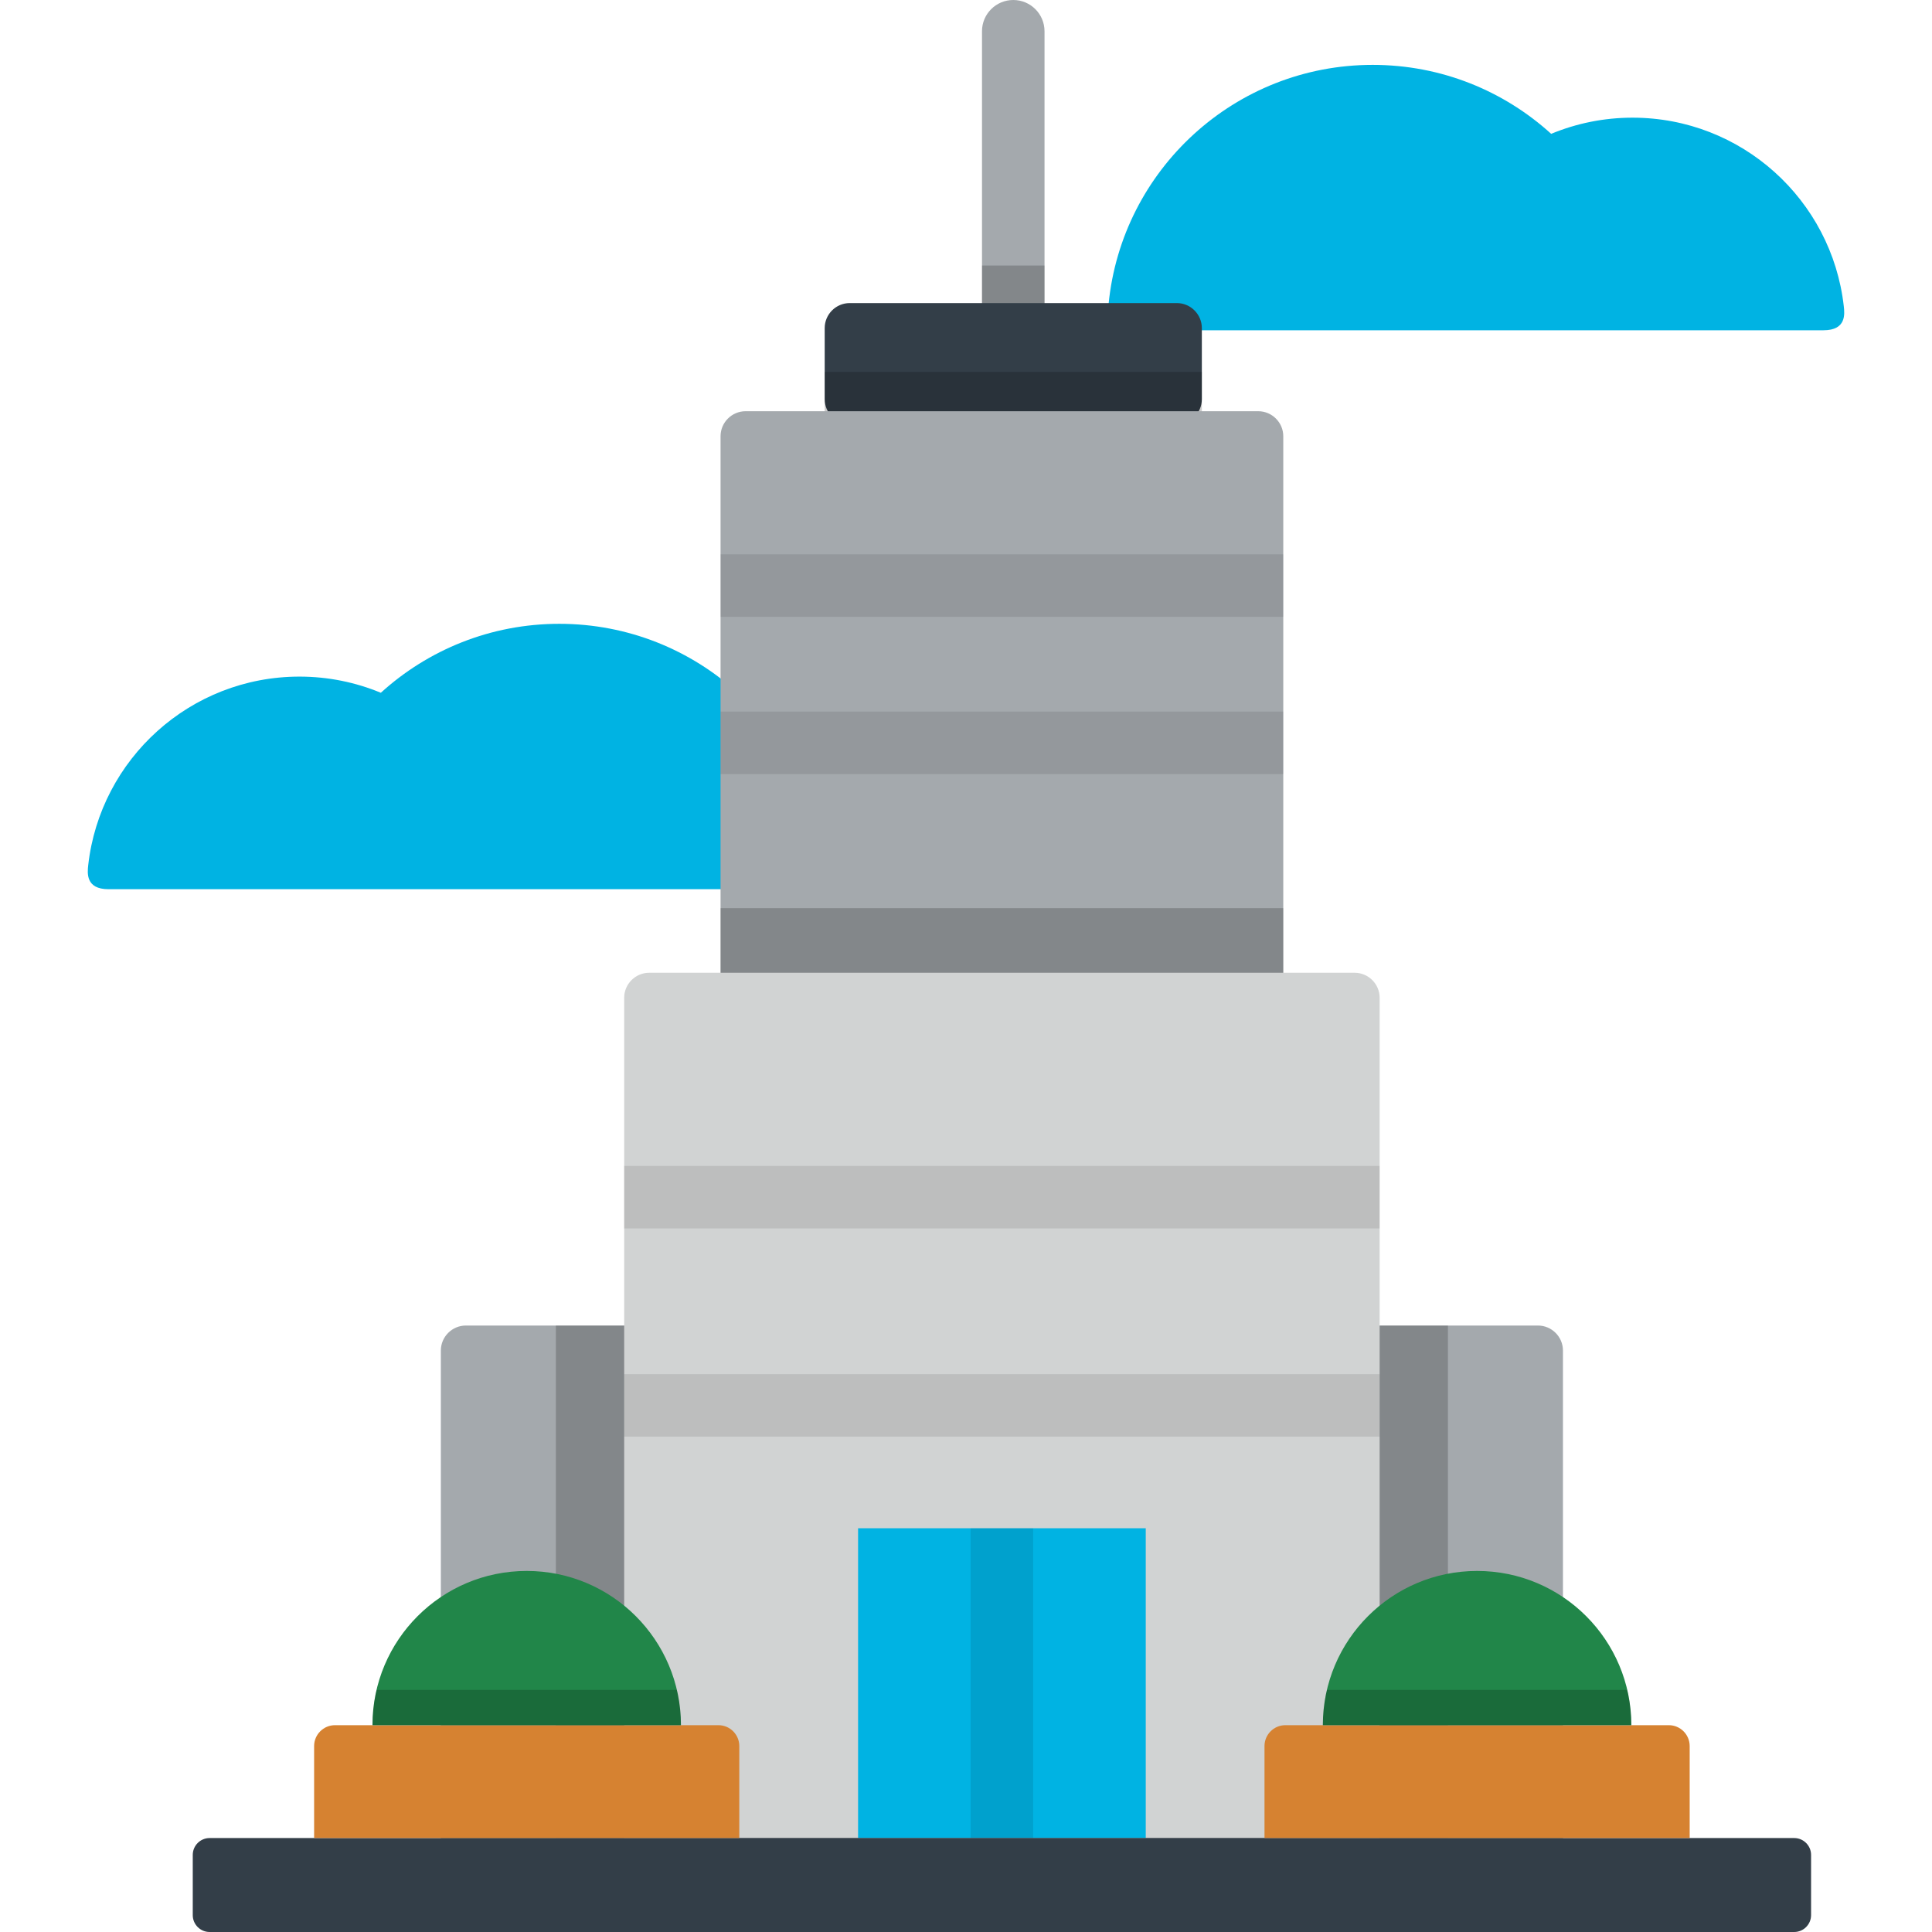 <?xml version="1.0" encoding="iso-8859-1"?>
<!-- Generator: Adobe Illustrator 19.0.0, SVG Export Plug-In . SVG Version: 6.00 Build 0)  -->
<svg version="1.1" id="Layer_1" xmlns="http://www.w3.org/2000/svg" xmlns:xlink="http://www.w3.org/1999/xlink" x="0px" y="0px"
	 viewBox="0 0 512 512" style="enable-background:new 0 0 512 512;" xml:space="preserve">
<path style="fill:#A4A9AD;" d="M414.198,357.908c0-3.645-2.983-6.628-6.628-6.628H123.458c-3.645,0-6.628,2.983-6.628,6.628v135.015
	c0,3.645,2.983,6.628,6.628,6.628h284.113c3.645,0,6.628-2.983,6.628-6.628V357.908H414.198z"/>
<rect x="147.31" y="351.281" style="opacity:0.2;enable-background:new    ;" width="236.404" height="135.822"/>
<g>
	<path style="fill:#00B3E3;" d="M148.22,165.317c-18.211,0-34.804,6.921-47.294,18.275c-6.644-2.755-13.925-4.283-21.565-4.283
		c-28.944,0-52.79,21.825-55.977,49.917c-0.24,2.108-0.714,6.423,5.362,6.423c5.436,0,153.08,0,184.116,0
		c3.653,0,5.575-4.665,5.351-6.952C214.722,193.115,184.717,165.317,148.22,165.317z"/>
	<path style="fill:#00B3E3;" d="M363.779,17.193c18.211,0,34.804,6.921,47.295,18.275c6.644-2.755,13.925-4.283,21.565-4.283
		c28.944,0,52.79,21.825,55.977,49.917c0.24,2.108,0.714,6.423-5.362,6.423c-5.436,0-153.08,0-184.116,0
		c-3.653,0-5.575-4.665-5.351-6.952C297.277,44.992,327.281,17.193,363.779,17.193z"/>
</g>
<path style="fill:#A4A9AD;" d="M268.524,97.127c-4.576,0-8.285-3.708-8.285-8.285V8.285c0-4.576,3.71-8.285,8.285-8.285
	s8.285,3.71,8.285,8.285v80.556C276.81,93.417,273.101,97.127,268.524,97.127z"/>
<rect x="260.243" y="70.366" style="opacity:0.2;enable-background:new    ;" width="16.57" height="18.476"/>
<path style="fill:#333E48;" d="M318.502,86.946c0-3.645-2.983-6.628-6.628-6.628H225.18c-3.645,0-6.628,2.983-6.628,6.628v18.833
	c0,3.645,2.983,6.628,6.628,6.628h86.694c3.645,0,6.628-2.983,6.628-6.628V86.946z"/>
<rect x="218.552" y="98.572" style="opacity:0.2;enable-background:new    ;" width="99.952" height="13.835"/>
<path style="fill:#A4A9AD;" d="M340.082,115.606c0-3.645-2.983-6.628-6.628-6.628H197.582c-3.645,0-6.628,2.983-6.628,6.628v144.011
	c0,3.645,2.983,6.628,6.628,6.628h135.871c3.645,0,6.628-2.983,6.628-6.628V115.606z"/>
<rect x="190.956" y="240.668" style="opacity:0.2;enable-background:new    ;" width="149.133" height="25.574"/>
<path style="fill:#D1D3D3;" d="M365.621,487.102V264.419c0-3.645-2.983-6.628-6.628-6.628h-186.95c-3.645,0-6.628,2.983-6.628,6.628
	v222.684H365.621z"/>
<rect x="227.4" y="405.002" style="fill:#00B3E3;" width="76.235" height="82.09"/>
<g style="opacity:0.1;">
	<rect x="257.227" y="405.002" width="16.57" height="82.09"/>
</g>
<path style="fill:#333E48;" d="M479.951,507.538c0,2.454-2.006,4.462-4.462,4.462H55.546c-2.455,0-4.462-2.008-4.462-4.462v-15.971
	c0-2.456,2.007-4.464,4.462-4.464h419.945c2.456,0,4.462,2.008,4.462,4.464v15.971H479.951z"/>
<g style="opacity:0.1;">
	<rect x="165.416" y="308.982" width="200.203" height="16.57"/>
</g>
<g style="opacity:0.1;">
	<rect x="165.416" y="364.161" width="200.203" height="16.57"/>
</g>
<g style="opacity:0.1;">
	<rect x="190.956" y="188.571" width="149.133" height="16.57"/>
</g>
<g style="opacity:0.1;">
	<rect x="190.956" y="146.902" width="149.133" height="16.57"/>
</g>
<path style="fill:#D68231;" d="M195.922,487.102v-24.388c0-3.038-2.486-5.523-5.523-5.523H88.767c-3.038,0-5.523,2.486-5.523,5.523
	v24.388H195.922z"/>
<path style="fill:#218649;" d="M180.456,457.191c0-22.574-18.299-40.874-40.874-40.874s-40.874,18.299-40.874,40.874H180.456z"/>
<path style="opacity:0.2;enable-background:new    ;" d="M179.368,447.842H99.796c-0.704,3.005-1.087,6.132-1.087,9.35h81.747
	C180.456,453.973,180.072,450.845,179.368,447.842z"/>
<path style="fill:#D68231;" d="M335.105,487.102v-24.388c0-3.038,2.486-5.523,5.523-5.523H442.26c3.038,0,5.523,2.486,5.523,5.523
	v24.388H335.105z"/>
<path style="fill:#218649;" d="M350.571,457.191c0-22.574,18.299-40.874,40.874-40.874c22.574,0,40.874,18.299,40.874,40.874
	H350.571z"/>
<path style="opacity:0.2;enable-background:new    ;" d="M351.658,447.842h79.572c0.704,3.005,1.087,6.132,1.087,9.35H350.57
	C350.571,453.973,350.955,450.845,351.658,447.842z"/>
<g>
</g>
<g>
</g>
<g>
</g>
<g>
</g>
<g>
</g>
<g>
</g>
<g>
</g>
<g>
</g>
<g>
</g>
<g>
</g>
<g>
</g>
<g>
</g>
<g>
</g>
<g>
</g>
<g>
</g>
</svg>
